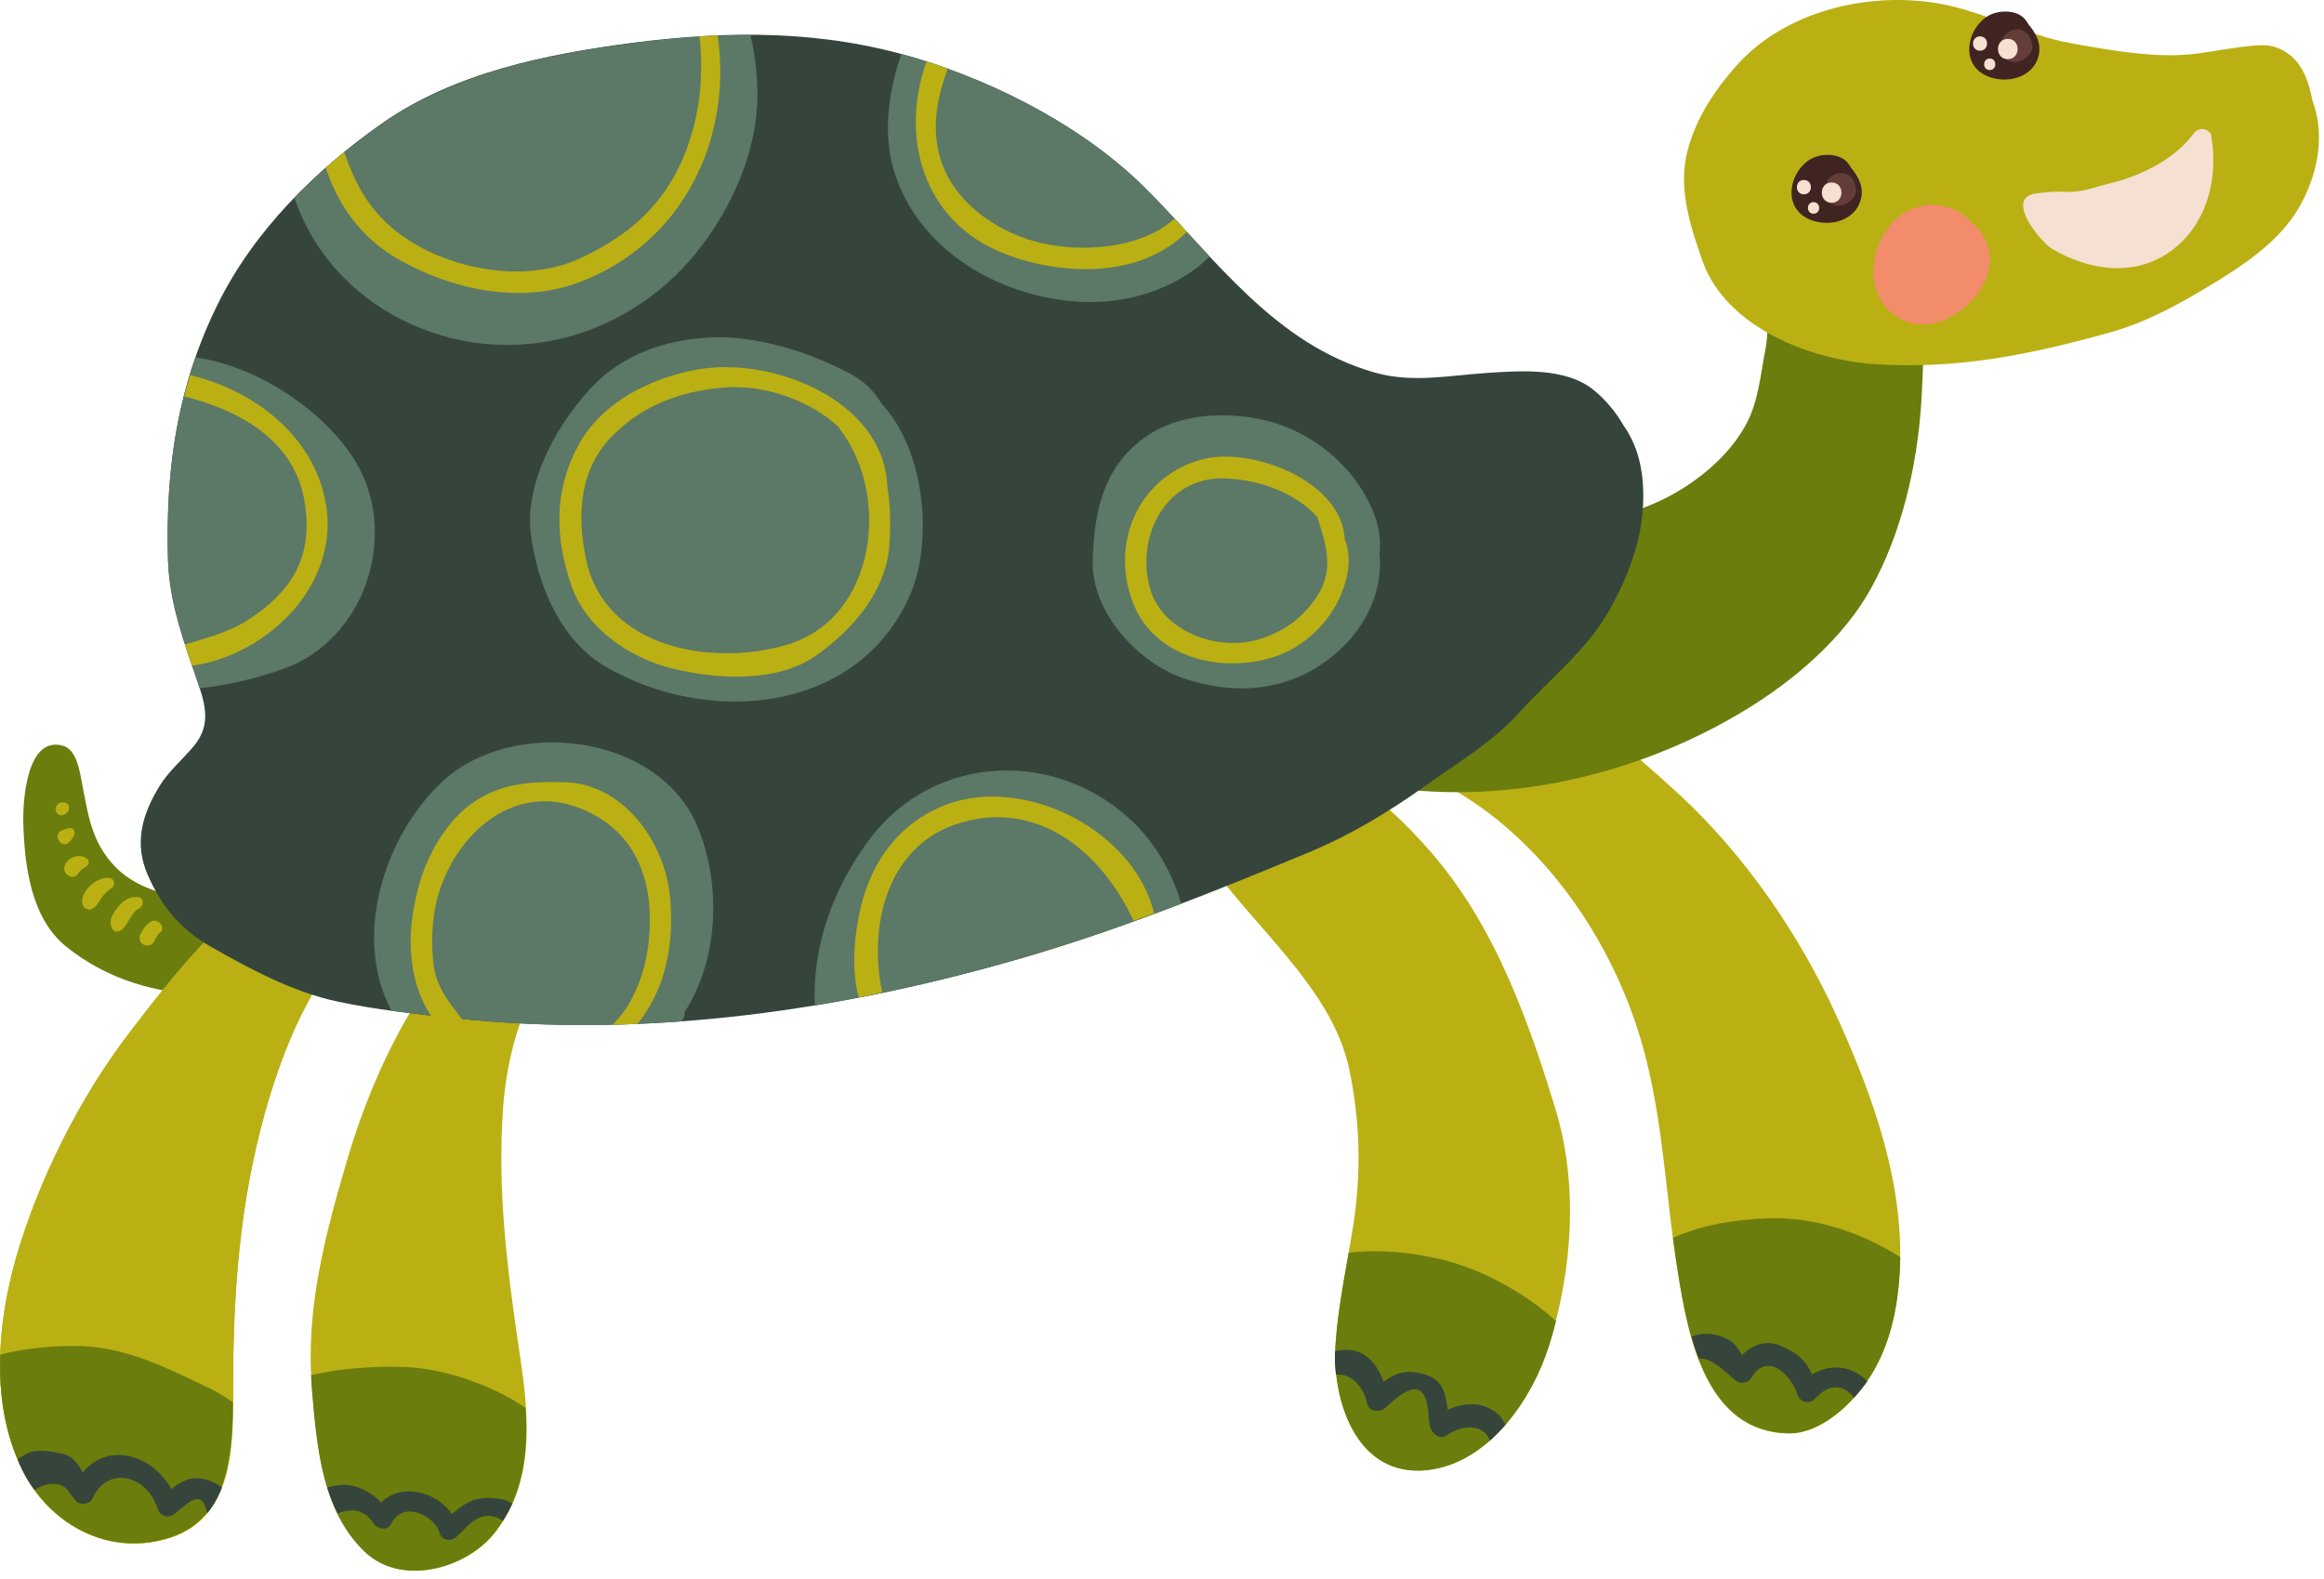 <?xml version="1.0" encoding="UTF-8"?> <svg xmlns="http://www.w3.org/2000/svg" width="128" height="87" viewBox="0 0 128 87" fill="none"> <path d="M3.464 41.082C4.22 41.288 4.392 42.492 4.512 43.112C4.855 44.901 5.044 46.449 6.401 47.807C7.654 49.063 9.664 49.476 11.347 49.631C12.257 49.717 14.3 49.631 15.073 48.805C15.09 48.633 15.227 48.478 15.451 48.426C15.468 48.409 15.485 48.409 15.502 48.392C17.563 47.343 23.298 51.041 19.795 52.813C14.798 55.324 8.187 55.823 3.636 52.142C1.696 50.577 1.352 47.67 1.284 45.365C1.249 44.23 1.438 40.514 3.464 41.082Z" fill="#6B7D0D"></path> <path d="M71.278 41.391C71.518 41.305 71.758 41.426 71.896 41.632C71.93 41.649 71.965 41.667 71.982 41.701C73.459 41.89 74.695 43.008 75.794 43.954C77.563 45.468 79.16 47.171 80.465 49.097C82.886 52.64 84.431 57.009 85.668 61.086C86.939 65.265 86.612 69.927 85.324 74.072C84.38 77.116 81.993 80.591 78.644 80.986C74.695 81.451 73.338 77.116 73.561 73.986C73.716 71.836 74.18 69.703 74.523 67.57C74.987 64.629 74.918 61.757 74.3 58.85C73.338 54.395 68.959 51.006 66.487 47.36C64.409 44.264 69.114 42.251 71.278 41.391Z" fill="#BAB014"></path> <path d="M79.349 43.111C78.112 42.458 76.429 41.822 76.79 40.136C77.133 38.553 78.782 36.971 80.362 36.541C80.98 36.369 81.272 36.421 81.736 36.851C81.804 36.902 81.838 36.971 81.873 37.04C86.028 38.038 89.394 40.927 92.502 43.782C96.126 47.136 99.131 51.523 101.174 56.012C103.201 60.484 104.987 65.438 104.609 70.443C104.454 72.472 103.973 74.485 102.789 76.17C101.896 77.443 100.23 78.991 98.547 78.974C93.979 78.94 92.983 73.676 92.417 70.116C91.627 65.283 91.609 60.501 89.892 55.822C88.003 50.628 84.329 45.709 79.349 43.111Z" fill="#BAB014"></path> <path d="M24.449 53.036C25.514 51.695 26.51 50.422 28.021 49.596C29.068 49.012 30.133 49.51 31.215 49.7C31.335 49.717 31.421 49.803 31.507 49.906C31.782 49.803 32.108 50.078 31.936 50.405C31.215 51.695 30.356 52.933 29.618 54.223C28.467 56.218 27.884 58.712 27.712 60.983C27.368 65.679 27.969 70.168 28.656 74.812C29.154 78.114 29.446 81.675 27.248 84.461C25.686 86.422 22.148 87.42 20.122 85.493C17.7 83.189 17.46 79.594 17.185 76.429C16.808 72.163 17.924 67.949 19.126 63.89C20.242 60.089 21.994 56.167 24.449 53.036Z" fill="#BAB014"></path> <path d="M0.889 69.273C2.125 64.99 4.409 60.449 7.105 56.923C9.509 53.776 12.222 50.318 15.657 48.237C17.288 47.257 18.954 47.463 20.74 47.48C21.65 47.498 22.027 48.736 22.44 49.269C22.697 49.596 22.354 50.06 21.976 50.06C21.89 50.06 21.804 50.06 21.736 50.06C17.803 52.073 15.691 57.336 14.592 61.309C13.201 66.297 12.84 71.182 12.84 76.342C12.84 79.352 12.961 83.532 9.423 84.702C6.057 85.82 2.709 84.031 1.198 80.918C-0.537 77.357 -0.159 72.954 0.889 69.273Z" fill="#BAB014"></path> <path d="M0.889 69.273C2.125 64.99 4.409 60.449 7.105 56.923C9.509 53.776 12.222 50.318 15.657 48.237C17.288 47.257 18.954 47.463 20.74 47.48C21.65 47.498 22.027 48.736 22.44 49.269C22.697 49.596 22.354 50.06 21.976 50.06C21.89 50.06 21.804 50.06 21.736 50.06C17.803 52.073 15.691 57.336 14.592 61.309C13.201 66.297 12.84 71.182 12.84 76.342C12.84 79.352 12.961 83.532 9.423 84.702C6.057 85.82 2.709 84.031 1.198 80.918C-0.537 77.357 -0.159 72.954 0.889 69.273Z" fill="#BAB014"></path> <path d="M72.273 38.072C73.235 34.477 74.111 30.951 74.763 27.288C74.729 27.184 74.746 27.064 74.815 26.978C74.832 26.909 74.849 26.84 74.849 26.754C74.969 26.083 76.017 26.255 76 26.909C76 27.012 76 27.133 76 27.236C78.404 28.061 81.168 28.663 83.624 28.835C86.801 29.059 90.046 28.595 92.76 26.858C94.133 25.98 95.456 24.759 96.211 23.297C96.847 22.093 96.967 20.631 97.224 19.306C97.722 16.778 96.538 14.009 97.156 11.566C97.207 11.377 97.379 11.188 97.568 11.154C98.787 10.964 99.817 11.687 100.951 12.048C102.067 12.392 104.128 12.598 105.003 13.39C105.656 13.992 105.811 15.007 105.862 15.849C105.999 17.965 105.948 20.149 105.811 22.282C105.587 25.688 104.729 29.369 103.08 32.361C101.552 35.165 98.787 37.504 96.091 39.138C89.823 42.94 81.993 44.608 74.78 43.077C74.008 42.905 72.067 42.578 71.603 41.787C71.14 40.944 72.05 38.898 72.273 38.072Z" fill="#6B7D0D"></path> <path d="M92.863 8.677C93.241 6.803 94.305 5.134 95.559 3.706C98.272 0.576 102.977 -0.508 106.91 0.215C109.365 0.679 111.581 1.935 114.071 2.382C116.286 2.778 118.759 3.242 121.025 2.95C122.039 2.812 123.069 2.606 124.065 2.52C124.786 2.451 125.233 2.485 125.834 2.829C126.795 3.397 127.156 4.463 127.362 5.53C127.431 5.736 127.499 5.96 127.551 6.149C127.997 7.886 127.534 9.813 126.675 11.343C125.782 12.943 124.202 14.164 122.691 15.127C120.785 16.331 118.535 17.656 116.355 18.275C111.89 19.531 107.717 20.391 103.08 20.047C99.594 19.771 95.061 18 93.773 14.388C93.138 12.599 92.485 10.587 92.863 8.677Z" fill="#BAB014"></path> <path d="M112.148 10.654C112.68 10.585 113.178 10.534 113.71 10.568C114.672 10.62 115.41 10.293 116.32 10.069C117.952 9.674 119.806 8.745 120.837 7.335C121.18 6.87 121.919 7.197 121.798 7.679C121.815 7.713 121.833 7.73 121.833 7.765C122.142 10.001 121.489 12.426 119.583 13.819C117.557 15.298 115.05 14.903 113.006 13.699C112.439 13.355 110.344 10.912 112.148 10.654Z" fill="#F5E0D1"></path> <path d="M8.788 43.3C9.268 42.509 10.076 41.821 10.677 41.099C11.621 39.964 11.329 38.846 10.883 37.573C10.11 35.302 9.32 33.204 9.251 30.779C9.114 25.825 9.766 21.267 11.982 16.778C13.991 12.701 17.391 9.347 21.083 6.767C25.05 3.998 30.098 2.983 34.803 2.364C40.144 1.676 45.313 1.641 50.516 3.224C55.015 4.6 59.772 7.06 63.12 10.414C66.984 14.284 70.213 18.962 75.725 20.527C77.786 21.112 79.812 20.682 81.907 20.545C83.744 20.424 86.251 20.235 87.78 21.491C88.415 22.007 88.999 22.695 89.428 23.451C90.321 24.707 90.579 26.272 90.493 27.872C90.39 29.936 89.6 31.931 88.587 33.703C87.35 35.87 85.376 37.366 83.727 39.207C82.25 40.858 80.344 41.976 78.541 43.266C76.446 44.763 74.334 46.035 71.947 47.016C66.898 49.114 61.918 51.109 56.647 52.675C46.481 55.667 35.679 57.233 25.067 56.097C22.886 55.857 20.705 55.633 18.559 55.169C16.12 54.653 13.733 53.363 11.587 52.141C9.955 51.213 8.908 49.94 8.152 48.237C7.362 46.465 7.826 44.866 8.788 43.3Z" fill="#36453B"></path> <path d="M16.224 10.895C17.718 9.365 19.366 7.989 21.083 6.785C25.067 4.015 30.099 3.001 34.804 2.381C37.002 2.089 39.183 1.934 41.329 1.934C41.57 2.897 41.673 3.912 41.707 4.669C41.862 7.799 40.574 10.947 38.736 13.424C34.993 18.481 28.416 20.459 22.646 17.861C19.847 16.606 17.58 14.37 16.43 11.48C16.361 11.291 16.275 11.085 16.224 10.895Z" fill="#5C7866"></path> <path d="M49.108 8.917C48.662 7.008 48.988 4.893 49.641 2.983C49.932 3.069 50.242 3.121 50.533 3.224C55.032 4.6 59.789 7.06 63.138 10.414C64.34 11.618 65.473 12.891 66.624 14.129C64.992 15.763 62.485 16.64 60.115 16.64C55.342 16.64 50.259 13.785 49.108 8.917Z" fill="#5C7866"></path> <path d="M19.4 25.137C22.079 29.145 20.259 35.2 15.605 36.851C14.163 37.367 12.583 37.745 11.003 37.917C10.969 37.797 10.934 37.676 10.883 37.556C10.11 35.286 9.32 33.187 9.251 30.762C9.148 26.875 9.526 23.245 10.763 19.685C14.197 20.184 17.683 22.558 19.4 25.137Z" fill="#5C7866"></path> <path d="M29.24 29.455C28.845 26.514 30.854 23.022 32.88 21.044C35.01 18.963 38.376 18.275 41.243 18.705C43.167 18.997 44.935 19.616 46.653 20.494C47.58 20.958 48.129 21.526 48.559 22.248C50.98 24.828 51.426 29.936 50.07 32.895C47.168 39.328 38.977 39.999 33.361 36.73C30.837 35.251 29.618 32.224 29.24 29.455Z" fill="#5C7866"></path> <path d="M60.184 30.917C60.253 28.216 60.751 25.774 63.017 24.123C64.906 22.747 67.585 22.643 69.766 23.177C72.428 23.848 74.746 25.826 75.708 28.388C75.983 29.094 76.051 29.833 75.983 30.538C76.189 32.74 75.055 34.873 73.269 36.249C70.9 38.089 68.032 38.33 65.233 37.384C62.708 36.541 60.115 33.755 60.184 30.917Z" fill="#5C7866"></path> <path d="M38.41 45.52C39.767 48.753 39.56 52.916 37.689 55.788C37.723 55.874 37.706 55.995 37.637 56.098C37.603 56.149 37.568 56.201 37.534 56.27C33.378 56.579 29.206 56.545 25.067 56.098C23.899 55.977 22.732 55.84 21.564 55.685C19.417 51.677 21.1 46.087 24.397 43.026C28.227 39.499 36.246 40.377 38.41 45.52Z" fill="#5C7866"></path> <path d="M56.647 52.674C52.8 53.81 48.868 54.739 44.884 55.392C44.712 52.124 45.931 48.839 47.889 46.242C51.495 41.425 58.33 41.253 62.502 45.382C63.67 46.534 64.563 48.099 65.061 49.785C62.296 50.851 59.514 51.832 56.647 52.674Z" fill="#5C7866"></path> <path d="M4.478 74.158C7.002 74.244 9.234 75.38 11.467 76.446C11.93 76.67 12.394 76.945 12.823 77.254C12.806 80.144 12.583 83.619 9.406 84.685C6.04 85.803 2.709 84.014 1.198 80.901C0.253 78.975 -0.056 76.79 0.013 74.623C1.49 74.244 3.069 74.124 4.478 74.158Z" fill="#6B7D0D"></path> <path d="M17.168 76.446C17.151 76.222 17.151 75.999 17.134 75.758C19.297 75.259 21.787 75.225 23.006 75.362C24.947 75.586 27.248 76.394 28.948 77.564C29.103 80.006 28.828 82.449 27.214 84.461C25.651 86.422 22.113 87.42 20.087 85.493C17.683 83.188 17.443 79.593 17.168 76.446Z" fill="#6B7D0D"></path> <path d="M73.561 73.986C73.681 72.318 73.99 70.667 74.282 69.015C76.051 68.809 77.854 68.998 79.571 69.428C81.512 69.927 83.899 71.131 85.702 72.782C85.599 73.212 85.479 73.642 85.341 74.072C84.397 77.1 82.01 80.591 78.644 80.987C74.695 81.434 73.338 77.117 73.561 73.986Z" fill="#6B7D0D"></path> <path d="M97.276 67.123C99.938 67.02 102.445 67.863 104.66 69.256C104.66 69.652 104.643 70.03 104.609 70.426C104.454 72.455 103.974 74.468 102.789 76.153C101.896 77.426 100.23 78.974 98.547 78.957C93.979 78.923 92.983 73.659 92.417 70.099C92.314 69.463 92.228 68.826 92.142 68.19C93.739 67.484 95.508 67.192 97.276 67.123Z" fill="#6B7D0D"></path> <path d="M99.543 8.883C100.058 8.488 100.883 8.419 101.449 8.711C101.655 8.814 101.827 9.004 101.93 9.21C102.359 9.743 102.686 10.311 102.48 11.016C102.119 12.289 100.505 12.564 99.475 11.996C98.238 11.291 98.564 9.623 99.543 8.883Z" fill="#402421"></path> <path d="M109.331 0.988C109.846 0.593 110.671 0.524 111.237 0.816C111.443 0.937 111.598 1.109 111.718 1.332C112.147 1.848 112.456 2.416 112.268 3.121C111.907 4.394 110.293 4.669 109.262 4.101C108.026 3.396 108.352 1.728 109.331 0.988Z" fill="#402421"></path> <path d="M100.47 10.328C100.487 10.293 100.505 10.276 100.522 10.242C100.59 9.984 100.745 9.76 101.02 9.623C101.277 9.502 101.535 9.502 101.758 9.623C101.775 9.623 101.775 9.623 101.792 9.64C101.827 9.657 101.844 9.674 101.861 9.691C101.895 9.709 101.93 9.726 101.947 9.76C102.119 9.932 102.205 10.19 102.222 10.431C102.256 10.792 101.947 11.102 101.621 11.257C101.604 11.257 101.586 11.274 101.569 11.274C101.501 11.291 101.432 11.325 101.363 11.325C101.26 11.343 101.157 11.325 101.071 11.308C101.02 11.291 100.985 11.274 100.934 11.257C100.882 11.239 100.831 11.222 100.796 11.188C100.779 11.171 100.762 11.171 100.745 11.153C100.505 10.981 100.367 10.689 100.47 10.328Z" fill="#633D38"></path> <path d="M100.882 10.053C101.604 10.053 101.604 11.171 100.882 11.171C100.161 11.171 100.161 10.053 100.882 10.053Z" fill="#F5E0D1"></path> <path d="M99.354 9.915C99.869 9.915 99.869 10.706 99.354 10.706C98.839 10.706 98.839 9.915 99.354 9.915Z" fill="#F5E0D1"></path> <path d="M99.886 11.136C100.299 11.136 100.299 11.773 99.886 11.773C99.474 11.773 99.474 11.136 99.886 11.136Z" fill="#F5E0D1"></path> <path d="M110.172 2.416C110.19 2.381 110.207 2.364 110.224 2.33C110.293 2.072 110.447 1.848 110.722 1.71C110.98 1.59 111.237 1.59 111.46 1.71C111.46 1.71 111.478 1.71 111.495 1.728C111.512 1.745 111.529 1.762 111.563 1.779C111.581 1.814 111.615 1.831 111.649 1.848C111.821 2.02 111.907 2.278 111.941 2.519C111.958 2.88 111.649 3.207 111.323 3.344C111.306 3.344 111.289 3.362 111.271 3.362C111.203 3.379 111.134 3.413 111.065 3.413C110.962 3.43 110.859 3.413 110.774 3.396C110.722 3.379 110.688 3.362 110.636 3.344C110.585 3.327 110.55 3.31 110.499 3.276C110.482 3.258 110.464 3.258 110.447 3.241C110.224 3.069 110.069 2.777 110.172 2.416Z" fill="#633D38"></path> <path d="M110.585 2.141C111.306 2.141 111.306 3.259 110.585 3.259C109.863 3.259 109.863 2.141 110.585 2.141Z" fill="#F5E0D1"></path> <path d="M109.056 2.003C109.571 2.003 109.571 2.794 109.056 2.794C108.541 2.794 108.541 2.003 109.056 2.003Z" fill="#F5E0D1"></path> <path d="M109.589 3.224C110.001 3.224 110.001 3.861 109.589 3.861C109.176 3.861 109.176 3.224 109.589 3.224Z" fill="#F5E0D1"></path> <path d="M103.269 14.18C103.424 13.2 104.179 12.03 105.107 11.6C106.017 11.17 106.807 11.205 107.717 11.583C108.06 11.721 108.352 11.996 108.61 12.288C108.661 12.323 108.696 12.357 108.747 12.392C109.108 12.701 109.331 13.131 109.486 13.578C109.76 14.37 109.503 15.367 109.039 16.021C108.078 17.397 106.154 18.498 104.523 17.483C104.111 17.225 103.716 16.846 103.527 16.399C103.407 16.124 103.304 15.9 103.252 15.625C103.132 15.075 103.166 14.748 103.269 14.18Z" fill="#F28C6B"></path> <path d="M18.954 8.384C19.64 10.328 20.499 11.944 22.543 13.252C25.17 14.937 29.051 15.557 31.919 14.249C35.078 12.787 37.122 10.741 38.118 7.3C38.616 5.615 38.719 3.792 38.53 2.003C38.856 1.986 39.2 1.968 39.526 1.951C40.35 7.593 37.654 13.389 31.884 15.557C28.656 16.778 24.861 15.952 21.942 14.284C19.898 13.114 18.627 11.325 17.941 9.244C18.284 8.952 18.61 8.659 18.954 8.384Z" fill="#BAB014"></path> <path d="M51.031 3.396C51.426 3.517 51.804 3.637 52.199 3.775C51.701 5.185 51.34 6.596 51.667 8.247C52.165 10.707 54.346 12.444 56.612 13.183C58.604 13.837 61.249 13.82 63.172 12.994C63.756 12.753 64.254 12.427 64.7 12.048C64.924 12.289 65.147 12.53 65.37 12.771C64.786 13.355 64.082 13.837 63.121 14.233C60.768 15.196 57.643 14.903 55.324 13.975C50.791 12.22 49.554 7.49 51.031 3.396Z" fill="#BAB014"></path> <path d="M10.145 21.835C10.248 21.439 10.351 21.061 10.471 20.665C13.974 21.508 17.168 23.933 17.906 27.528C18.851 32.017 14.884 36.059 10.574 36.678C10.436 36.283 10.316 35.904 10.179 35.509C11.364 35.148 12.566 34.855 13.665 34.15C16.017 32.619 17.219 30.779 16.807 27.837C16.326 24.329 13.321 22.643 10.145 21.835Z" fill="#BAB014"></path> <path d="M63.344 32.43C64.014 34.77 66.967 35.853 69.165 35.268C70.625 34.873 71.741 34.082 72.566 32.809C73.493 31.364 73.029 29.988 72.566 28.526C72.566 28.509 72.566 28.509 72.566 28.491C71.312 27.116 69.371 26.445 67.551 26.359C64.237 26.187 62.52 29.541 63.344 32.43ZM66.281 25.292C68.959 24.621 73.853 26.479 74.059 29.644C74.059 29.661 74.059 29.678 74.059 29.695C74.42 30.624 74.334 31.605 73.853 32.774C73.252 34.219 71.965 35.509 70.488 36.077C67.603 37.178 63.619 36.386 62.4 33.204C61.112 29.867 62.743 26.187 66.281 25.292Z" fill="#BAB014"></path> <path d="M25.909 44.316C27.488 43.146 29.206 43.043 31.112 43.094C34.357 43.18 36.607 46.414 36.899 49.355C37.157 52.004 36.658 54.498 35.113 56.407C34.649 56.425 34.203 56.442 33.739 56.459C34.117 56.063 34.46 55.651 34.735 55.135C35.422 53.844 35.714 52.623 35.783 51.178C35.92 48.203 34.838 45.674 31.971 44.539C28.433 43.129 25.393 45.709 24.277 48.874C23.814 50.146 23.745 51.522 23.848 52.864C23.951 54.326 24.707 55.169 25.462 56.166C25.325 56.149 25.205 56.149 25.067 56.132C24.621 56.081 24.174 56.029 23.745 55.977C22.354 53.862 22.371 51.11 23.144 48.547C23.608 46.982 24.604 45.279 25.909 44.316Z" fill="#BAB014"></path> <path d="M47.288 54.946C46.996 53.793 46.979 52.538 47.185 51.144C47.597 48.237 48.954 45.761 51.684 44.505C56.029 42.51 62.417 45.571 63.567 50.319C63.189 50.456 62.812 50.594 62.434 50.731C60.699 46.947 57.093 43.903 52.629 45.417C48.868 46.689 47.803 51.024 48.593 54.67C48.147 54.774 47.717 54.86 47.288 54.946Z" fill="#BAB014"></path> <path d="M32.279 30.814C33.31 35.733 39.234 36.73 43.321 35.526C48.301 34.064 49.056 27.253 46.257 23.641C46.223 23.607 46.206 23.572 46.206 23.538C44.54 21.99 42.016 21.164 39.818 21.353C37.517 21.56 35.473 22.282 33.808 23.933C31.901 25.774 31.764 28.388 32.279 30.814ZM31.833 24.57C33.121 22.162 35.834 20.82 38.41 20.356C42.565 19.616 48.696 22.076 48.868 26.789C49.056 27.872 49.056 28.99 48.988 29.988C48.816 32.602 46.927 34.735 44.901 36.146C42.737 37.642 39.389 37.419 36.984 36.816C34.683 36.249 32.314 34.632 31.489 32.31C30.562 29.661 30.493 27.081 31.833 24.57Z" fill="#BAB014"></path> <path d="M7.74 51.454C7.878 51.178 8.05 50.92 8.324 50.766C8.702 50.559 9.166 51.092 8.805 51.385C8.651 51.505 8.565 51.712 8.479 51.884C8.393 52.056 8.187 52.124 7.998 52.073C7.929 52.056 7.861 52.021 7.809 51.97C7.655 51.832 7.655 51.608 7.74 51.454Z" fill="#BAB014"></path> <path d="M6.47 50.008C6.762 49.63 7.139 49.355 7.62 49.424C7.981 49.475 7.895 49.974 7.62 50.077C7.414 50.146 7.26 50.456 7.139 50.628C6.968 50.886 6.882 51.127 6.607 51.281C6.453 51.367 6.247 51.316 6.178 51.161C5.955 50.748 6.195 50.352 6.47 50.008Z" fill="#BAB014"></path> <path d="M6.075 48.375C6.332 48.444 6.366 48.805 6.143 48.925C5.972 49.028 5.748 49.252 5.628 49.407C5.439 49.682 5.336 49.974 5.01 50.095C4.821 50.164 4.598 50.009 4.546 49.837C4.357 49.132 5.388 48.22 6.075 48.375Z" fill="#BAB014"></path> <path d="M3.585 47.636C3.791 47.206 4.375 47.016 4.769 47.291C4.89 47.377 4.941 47.567 4.821 47.67C4.649 47.807 4.46 47.894 4.34 48.083C4.048 48.581 3.344 48.151 3.585 47.636Z" fill="#BAB014"></path> <path d="M3.447 45.726C3.55 45.692 3.67 45.675 3.773 45.623C4.014 45.537 4.186 45.829 4.083 46.019C4.014 46.156 3.928 46.259 3.825 46.38C3.447 46.827 2.795 45.984 3.447 45.726Z" fill="#BAB014"></path> <path d="M3.224 44.264C3.344 44.196 3.447 44.196 3.568 44.213C3.877 44.247 3.86 44.729 3.602 44.832C3.482 44.935 3.293 44.952 3.173 44.832C3.156 44.815 3.156 44.815 3.156 44.815C3.001 44.643 3.052 44.402 3.224 44.264Z" fill="#BAB014"></path> <path d="M20.997 82.775C22.079 81.675 24.02 82.139 24.895 83.412C25.668 82.741 26.269 82.363 27.591 82.586C27.832 82.621 28.038 82.724 28.209 82.844C28.072 83.171 27.883 83.481 27.694 83.79C27.591 83.704 27.471 83.635 27.317 83.584C26.32 83.257 25.737 84.117 25.119 84.685C24.809 84.96 24.311 84.857 24.208 84.444C23.951 83.498 22.182 82.621 21.547 83.945C21.341 84.358 20.808 84.237 20.585 83.945C20.139 83.223 19.469 83.034 18.593 83.377C18.37 82.913 18.181 82.449 18.026 81.95C19.194 81.572 20.173 81.95 20.997 82.775Z" fill="#36453B"></path> <path d="M1.198 80.918C1.112 80.746 1.043 80.574 0.974 80.402C1.112 80.299 1.266 80.196 1.421 80.11C2.022 79.783 2.829 79.955 3.447 80.093C4.014 80.213 4.306 80.66 4.563 81.124C5.937 79.422 8.358 80.11 9.44 82.036C10.127 81.486 10.745 81.176 11.862 81.709C11.999 81.778 12.119 81.864 12.222 81.95C12.033 82.466 11.758 82.948 11.415 83.361C11.123 82.036 10.505 82.655 9.646 83.378C9.303 83.67 8.822 83.55 8.685 83.12C8.032 81.142 5.851 80.798 5.096 82.552C4.958 82.879 4.392 82.948 4.168 82.672C4.065 82.552 3.962 82.415 3.859 82.277C3.482 81.572 2.537 81.641 1.902 82.088C1.627 81.709 1.387 81.331 1.198 80.918Z" fill="#36453B"></path> <path d="M93.344 73.574C93.876 73.385 94.597 73.488 95.095 73.746C95.559 73.969 95.731 74.313 95.937 74.657C96.486 74.107 97.242 73.78 98.066 74.141C99.062 74.554 99.474 74.984 99.8 75.724C100.882 75.053 102.101 75.294 102.84 76.102C102.823 76.119 102.823 76.136 102.805 76.154C102.617 76.429 102.376 76.704 102.119 76.996C101.603 76.343 100.831 76.102 99.938 77.082C99.646 77.409 99.114 77.22 98.993 76.825C98.667 75.758 97.328 74.434 96.469 75.896C96.263 76.24 95.834 76.257 95.542 76.016C94.872 75.414 94.185 74.778 93.567 74.847C93.412 74.451 93.275 74.055 93.172 73.642C93.223 73.625 93.275 73.591 93.344 73.574Z" fill="#36453B"></path> <path d="M76.206 76.119C76.876 75.638 77.459 75.397 78.541 75.741C79.554 76.068 79.606 76.876 79.743 77.667C80.653 77.254 81.649 77.186 82.491 77.891C82.663 78.028 82.8 78.252 82.92 78.493C82.645 78.802 82.353 79.095 82.062 79.37C81.77 78.51 80.636 78.407 79.675 79.078C79.331 79.318 78.953 79.043 78.816 78.734C78.644 78.321 78.713 77.925 78.627 77.478C78.301 75.466 76.669 77.272 76.292 77.564C75.965 77.822 75.399 77.788 75.296 77.306C75.055 76.222 74.283 75.655 73.579 75.724C73.527 75.294 73.51 74.864 73.527 74.451C73.561 74.434 73.596 74.434 73.647 74.416C75.055 74.124 75.811 75.053 76.206 76.119Z" fill="#36453B"></path> </svg> 